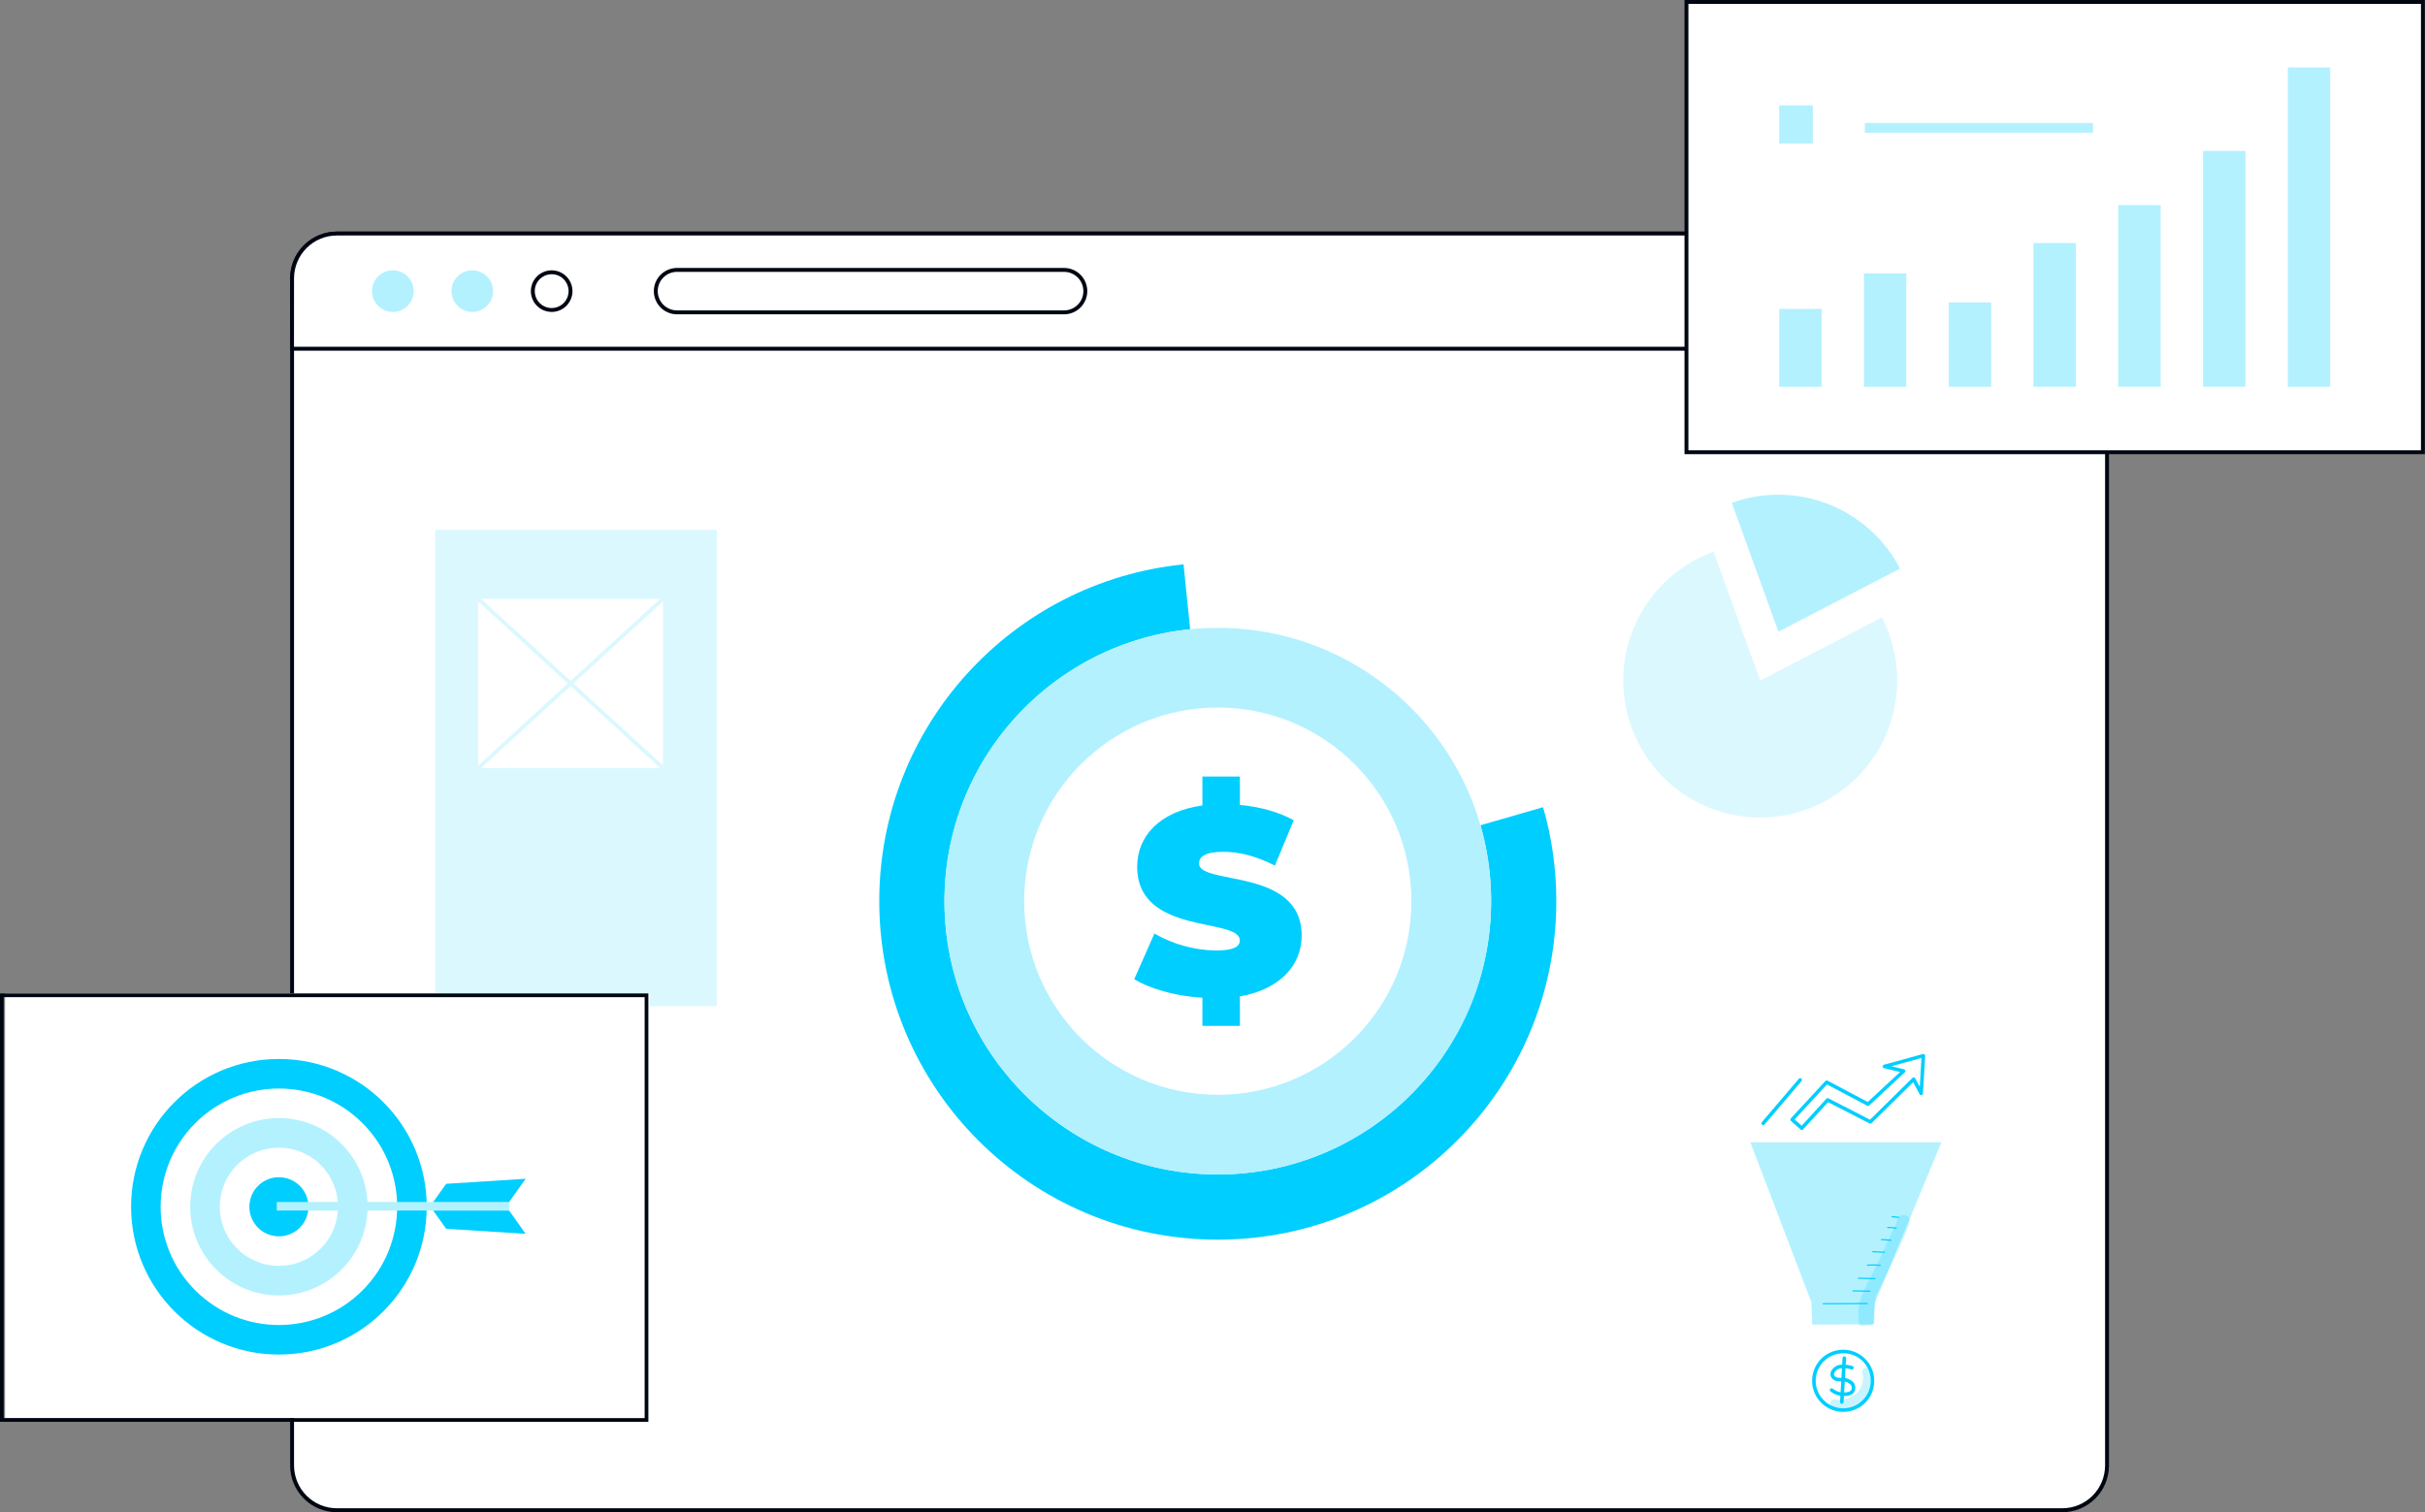 <svg width="481" height="300" viewBox="0 0 481 300" fill="none" xmlns="http://www.w3.org/2000/svg">
<rect x="0" y="0" width="481" height="300" fill="#808080" stroke="none"/>
<path d="M417.934 55.207V290.719C417.934 291.885 417.705 293.038 417.259 294.115C416.814 295.192 416.16 296.17 415.337 296.994C414.513 297.819 413.535 298.473 412.459 298.919C411.382 299.365 410.229 299.595 409.064 299.595H66.811C65.646 299.595 64.491 299.366 63.414 298.92C62.338 298.474 61.359 297.82 60.535 296.996C59.711 296.171 59.057 295.193 58.611 294.116C58.165 293.039 57.935 291.885 57.935 290.719V55.207C57.935 52.853 58.87 50.595 60.535 48.93C62.199 47.265 64.457 46.329 66.811 46.328H409.064C411.417 46.33 413.674 47.266 415.337 48.931C417 50.596 417.934 52.854 417.934 55.207Z" fill="white"/>
<path d="M409.063 300H66.811C64.355 299.997 62 299.02 60.264 297.284C58.527 295.547 57.55 293.192 57.548 290.736V55.209C57.55 52.753 58.527 50.398 60.264 48.661C62 46.925 64.355 45.948 66.811 45.945H409.063C411.518 45.949 413.871 46.927 415.606 48.664C417.341 50.4 418.316 52.754 418.318 55.209V290.721C418.32 293.178 417.347 295.536 415.611 297.276C413.876 299.016 411.521 299.995 409.063 300ZM66.811 46.72C64.561 46.722 62.403 47.617 60.811 49.209C59.22 50.8 58.325 52.958 58.322 55.209V290.721C58.325 292.971 59.22 295.129 60.811 296.72C62.403 298.312 64.561 299.207 66.811 299.21H409.063C411.313 299.205 413.469 298.309 415.058 296.718C416.648 295.127 417.541 292.97 417.543 290.721V55.209C417.541 52.959 416.648 50.803 415.058 49.211C413.469 47.62 411.313 46.724 409.063 46.72H66.811Z" fill="#000612"/>
<path d="M417.934 55.207V69.186H57.935V55.207C57.935 52.853 58.87 50.595 60.535 48.93C62.199 47.265 64.457 46.329 66.811 46.328H409.064C411.417 46.33 413.674 47.266 415.337 48.931C417 50.596 417.934 52.854 417.934 55.207Z" fill="white"/>
<path d="M418.318 69.569H57.548V55.209C57.55 52.753 58.527 50.398 60.264 48.661C62 46.925 64.355 45.948 66.811 45.945H409.063C411.518 45.949 413.871 46.927 415.606 48.664C417.341 50.4 418.316 52.754 418.318 55.209V69.569ZM58.313 68.794H417.543V55.209C417.541 52.959 416.648 50.803 415.058 49.211C413.469 47.62 411.313 46.724 409.063 46.72H66.811C64.561 46.722 62.403 47.617 60.811 49.209C59.22 50.8 58.325 52.958 58.322 55.209L58.313 68.794Z" fill="#000612"/>
<path d="M77.921 61.885C80.202 61.885 82.051 60.036 82.051 57.755C82.051 55.474 80.202 53.625 77.921 53.625C75.64 53.625 73.791 55.474 73.791 57.755C73.791 60.036 75.64 61.885 77.921 61.885Z" fill="#B3F1FF"/>
<path d="M93.672 53.625C92.855 53.625 92.057 53.867 91.378 54.321C90.699 54.775 90.169 55.42 89.857 56.174C89.544 56.929 89.462 57.759 89.622 58.56C89.781 59.362 90.174 60.097 90.752 60.675C91.329 61.253 92.065 61.646 92.867 61.805C93.668 61.965 94.498 61.883 95.253 61.57C96.007 61.258 96.652 60.728 97.106 60.049C97.56 59.37 97.802 58.572 97.802 57.755C97.8 56.66 97.365 55.611 96.591 54.836C95.817 54.062 94.767 53.627 93.672 53.625Z" fill="#B3F1FF"/>
<path d="M109.42 61.885C108.603 61.884 107.805 61.641 107.126 61.187C106.448 60.733 105.919 60.088 105.607 59.333C105.295 58.578 105.213 57.748 105.373 56.947C105.533 56.146 105.926 55.411 106.504 54.834C107.082 54.256 107.817 53.863 108.618 53.704C109.42 53.545 110.25 53.627 111.004 53.94C111.759 54.252 112.403 54.782 112.857 55.461C113.311 56.14 113.553 56.938 113.553 57.755C113.551 58.85 113.115 59.9 112.34 60.674C111.566 61.449 110.515 61.884 109.42 61.885ZM109.42 54.4C108.756 54.4 108.108 54.597 107.557 54.967C107.005 55.336 106.576 55.86 106.322 56.473C106.069 57.086 106.003 57.761 106.133 58.411C106.262 59.062 106.582 59.66 107.052 60.129C107.521 60.597 108.119 60.917 108.77 61.046C109.42 61.175 110.095 61.108 110.708 60.854C111.321 60.6 111.845 60.17 112.213 59.619C112.582 59.067 112.778 58.418 112.778 57.755C112.778 56.865 112.423 56.011 111.794 55.382C111.164 54.753 110.31 54.4 109.42 54.4Z" fill="#000612"/>
<path d="M211.064 62.352H134.286C133.066 62.352 131.897 61.867 131.035 61.005C130.172 60.143 129.688 58.973 129.688 57.754C129.688 56.535 130.172 55.365 131.035 54.503C131.897 53.641 133.066 53.156 134.286 53.156H211.064C212.283 53.156 213.453 53.641 214.315 54.503C215.177 55.365 215.662 56.535 215.662 57.754C215.662 58.973 215.177 60.143 214.315 61.005C213.453 61.867 212.283 62.352 211.064 62.352ZM134.286 53.931C133.272 53.931 132.299 54.334 131.582 55.051C130.865 55.767 130.463 56.74 130.463 57.754C130.463 58.768 130.865 59.74 131.582 60.457C132.299 61.174 133.272 61.577 134.286 61.577H211.064C212.078 61.577 213.05 61.174 213.767 60.457C214.484 59.74 214.887 58.768 214.887 57.754C214.887 56.74 214.484 55.767 213.767 55.051C213.05 54.334 212.078 53.931 211.064 53.931H134.286Z" fill="#000612"/>
<path d="M308.696 178.772C308.696 215.857 278.644 245.925 241.553 245.925C204.462 245.925 174.401 215.873 174.401 178.772C174.401 143.983 200.865 115.369 234.759 111.961L236.999 133.998C227.809 134.936 219.13 138.681 212.144 144.725C205.157 150.768 200.201 158.817 197.949 167.776C195.697 176.735 196.259 186.17 199.558 194.799C202.857 203.427 208.733 210.831 216.387 216.002C224.042 221.174 233.103 223.863 242.34 223.704C251.576 223.545 260.539 220.546 268.011 215.114C275.483 209.681 281.101 202.08 284.101 193.343C287.1 184.606 287.337 175.157 284.778 166.281L306.072 160.131C307.819 166.19 308.702 172.466 308.696 178.772Z" fill="#00CEFF"/>
<path d="M241.55 232.99C271.493 232.99 295.767 208.716 295.767 178.772C295.767 148.829 271.493 124.555 241.55 124.555C211.606 124.555 187.332 148.829 187.332 178.772C187.332 208.716 211.606 232.99 241.55 232.99Z" fill="white"/>
<path d="M241.55 232.99C271.493 232.99 295.767 208.716 295.767 178.772C295.767 148.829 271.493 124.555 241.55 124.555C211.606 124.555 187.332 148.829 187.332 178.772C187.332 208.716 211.606 232.99 241.55 232.99Z" fill="#B3F1FF"/>
<path d="M241.55 217.187C262.758 217.187 279.951 199.989 279.951 178.773C279.951 157.558 262.758 140.359 241.55 140.359C220.341 140.359 203.148 157.558 203.148 178.773C203.148 199.989 220.341 217.187 241.55 217.187Z" fill="white"/>
<path d="M245.934 197.666V203.506H238.498V197.929C233.231 197.619 228.138 196.191 224.981 194.248L228.977 185.196C232.677 187.328 236.858 188.487 241.128 188.563C244.654 188.563 245.918 187.826 245.918 186.562C245.918 181.933 225.56 185.67 225.56 171.936C225.56 165.99 229.873 160.993 238.498 159.782V154.047H245.934V159.676C249.822 160.045 253.611 161.046 256.61 162.731L252.877 171.716C249.242 169.857 245.825 168.98 242.619 168.98C238.984 168.98 237.829 170.03 237.829 171.291C237.829 175.712 258.187 172.029 258.187 185.605C258.187 191.299 254.085 196.247 245.934 197.666Z" fill="#00CEFF"/>
<path d="M480.587 0.391H334.507V89.713H480.587V0.391Z" fill="white"/>
<path d="M480.974 90.097H334.122V0H480.974V90.097ZM334.894 89.326H480.197V0.775H334.894V89.326Z" fill="#000612"/>
<path d="M361.306 61.281H352.897V76.722H361.306V61.281Z" fill="#B3F1FF"/>
<path d="M378.119 54.227H369.711V76.722H378.119V54.227Z" fill="#B3F1FF"/>
<path d="M394.936 59.992H386.528V76.719H394.936V59.992Z" fill="#B3F1FF"/>
<path d="M411.753 48.219H403.344V76.716H411.753V48.219Z" fill="#B3F1FF"/>
<path d="M428.566 40.688H420.158V76.716H428.566V40.688Z" fill="#B3F1FF"/>
<path d="M445.383 29.938H436.975V76.716H445.383V29.938Z" fill="#B3F1FF"/>
<path d="M462.197 13.383H453.788V76.721H462.197V13.383Z" fill="#B3F1FF"/>
<path d="M359.58 20.898H352.897V28.464H359.58V20.898Z" fill="#B3F1FF"/>
<path d="M415.154 24.398H369.903V26.338H415.154V24.398Z" fill="#B3F1FF"/>
<path d="M349.142 135.002L339.891 109.445C334.694 111.326 330.193 114.748 326.991 119.253C323.788 123.758 322.035 129.132 321.966 134.659C321.896 140.186 323.514 145.603 326.602 150.187C329.691 154.77 334.104 158.303 339.253 160.314C344.401 162.325 350.041 162.719 355.419 161.442C360.797 160.165 365.657 157.278 369.352 153.168C373.047 149.057 375.401 143.917 376.099 138.434C376.798 132.951 375.808 127.385 373.261 122.479L349.142 135.002Z" fill="#DCF8FF"/>
<g clip-path="url(#clip0_1560_2616)">
<path d="M385.089 226.594L371.86 258.514L371.723 262.738L359.449 262.755L359.275 258.282L347.174 226.594H385.089Z" fill="#B3F1FF"/>
<path d="M361.629 258.752C361.598 258.752 361.569 258.74 361.547 258.718C361.525 258.696 361.513 258.667 361.513 258.636C361.513 258.605 361.525 258.576 361.547 258.554C361.569 258.532 361.598 258.52 361.629 258.52L370.335 258.479C370.352 258.475 370.37 258.476 370.387 258.48C370.404 258.485 370.42 258.493 370.434 258.504C370.447 258.516 370.458 258.53 370.466 258.546C370.473 258.562 370.477 258.579 370.477 258.597C370.477 258.614 370.473 258.632 370.466 258.648C370.458 258.664 370.447 258.678 370.434 258.689C370.42 258.701 370.404 258.709 370.387 258.713C370.37 258.718 370.352 258.718 370.335 258.715L361.629 258.752Z" fill="#00CEFF"/>
<path d="M370.886 256.263L367.541 256.201C367.509 256.2 367.48 256.187 367.458 256.164C367.437 256.142 367.425 256.112 367.425 256.081C367.428 256.051 367.442 256.023 367.464 256.003C367.486 255.983 367.515 255.97 367.545 255.969L370.89 256.027C370.906 256.027 370.921 256.03 370.935 256.036C370.949 256.042 370.962 256.051 370.972 256.062C370.983 256.074 370.991 256.087 370.996 256.102C371.001 256.116 371.003 256.132 371.002 256.147C371.002 256.178 370.99 256.207 370.968 256.229C370.946 256.251 370.917 256.263 370.886 256.263Z" fill="#00CEFF"/>
<path d="M371.881 253.781L368.631 253.689C368.615 253.689 368.6 253.686 368.585 253.68C368.571 253.674 368.558 253.665 368.547 253.654C368.536 253.643 368.528 253.629 368.522 253.615C368.517 253.6 368.514 253.585 368.515 253.569C368.516 253.538 368.529 253.509 368.551 253.487C368.574 253.465 368.604 253.453 368.635 253.453L371.889 253.544C371.904 253.545 371.919 253.548 371.933 253.555C371.947 253.561 371.96 253.57 371.97 253.581C371.98 253.592 371.989 253.606 371.994 253.62C371.999 253.634 372.002 253.649 372.001 253.665C372 253.696 371.987 253.725 371.964 253.747C371.942 253.769 371.912 253.781 371.881 253.781Z" fill="#00CEFF"/>
<path d="M372.917 251.139C372.091 251.052 371.258 251.042 370.43 251.11C370.399 251.11 370.369 251.099 370.346 251.08C370.322 251.06 370.306 251.032 370.301 251.002C370.299 250.971 370.309 250.94 370.329 250.916C370.349 250.892 370.378 250.876 370.409 250.873C371.26 250.803 372.115 250.815 372.963 250.906C372.994 250.906 373.023 250.919 373.045 250.94C373.067 250.962 373.079 250.992 373.079 251.023C373.079 251.053 373.067 251.083 373.045 251.105C373.023 251.126 372.994 251.139 372.963 251.139H372.917Z" fill="#00CEFF"/>
<path d="M373.775 248.544L371.47 248.428C371.455 248.427 371.44 248.423 371.427 248.416C371.413 248.409 371.401 248.4 371.391 248.388C371.381 248.377 371.373 248.363 371.368 248.349C371.363 248.334 371.362 248.319 371.363 248.304C371.363 248.289 371.366 248.273 371.372 248.259C371.378 248.246 371.387 248.233 371.399 248.223C371.41 248.213 371.423 248.205 371.438 248.2C371.452 248.196 371.468 248.194 371.483 248.196L373.788 248.312C373.818 248.314 373.847 248.328 373.868 248.35C373.888 248.372 373.9 248.402 373.9 248.432C373.898 248.463 373.883 248.493 373.86 248.513C373.837 248.534 373.807 248.545 373.775 248.544Z" fill="#00CEFF"/>
<path d="M375.044 246.154L373.191 246.033C373.16 246.03 373.132 246.016 373.112 245.993C373.092 245.97 373.082 245.94 373.083 245.909C373.084 245.893 373.087 245.878 373.094 245.864C373.1 245.85 373.11 245.837 373.121 245.827C373.133 245.816 373.147 245.808 373.161 245.803C373.176 245.798 373.192 245.796 373.207 245.797L375.056 245.917C375.088 245.92 375.117 245.934 375.138 245.957C375.158 245.98 375.169 246.011 375.168 246.042C375.166 246.073 375.152 246.102 375.129 246.123C375.106 246.144 375.075 246.155 375.044 246.154Z" fill="#00CEFF"/>
<path d="M376.105 243.772C375.558 243.672 375.003 243.622 374.447 243.623H374.418C374.387 243.623 374.358 243.611 374.336 243.589C374.314 243.567 374.302 243.537 374.302 243.507C374.302 243.432 374.372 243.391 374.447 243.391C375.014 243.39 375.58 243.44 376.138 243.54C376.154 243.542 376.168 243.548 376.182 243.556C376.195 243.564 376.206 243.575 376.215 243.588C376.224 243.601 376.23 243.615 376.233 243.63C376.237 243.646 376.237 243.661 376.234 243.677C376.232 243.691 376.227 243.706 376.219 243.718C376.212 243.731 376.202 243.742 376.19 243.751C376.178 243.76 376.164 243.767 376.15 243.77C376.135 243.774 376.12 243.774 376.105 243.772Z" fill="#00CEFF"/>
<path d="M376.607 241.607L375.284 241.482C375.269 241.481 375.254 241.477 375.241 241.471C375.227 241.464 375.215 241.454 375.205 241.443C375.195 241.431 375.187 241.418 375.182 241.403C375.177 241.389 375.175 241.373 375.177 241.358C375.18 241.327 375.195 241.298 375.219 241.278C375.243 241.258 375.274 241.248 375.305 241.25L376.628 241.371C376.655 241.376 376.68 241.39 376.698 241.412C376.716 241.434 376.725 241.461 376.725 241.489C376.725 241.517 376.716 241.544 376.698 241.565C376.68 241.587 376.655 241.602 376.628 241.607H376.607Z" fill="#00CEFF"/>
<path d="M365.729 279.733C368.868 279.733 371.412 277.133 371.412 273.925C371.412 270.717 368.868 268.117 365.729 268.117C362.59 268.117 360.045 270.717 360.045 273.925C360.045 277.133 362.59 279.733 365.729 279.733Z" fill="white"/>
<path d="M365.729 280.077C364.505 280.104 363.301 279.766 362.27 279.105C361.239 278.445 360.428 277.493 359.941 276.369C359.454 275.246 359.312 274.003 359.534 272.799C359.757 271.595 360.333 270.485 361.189 269.61C362.045 268.735 363.143 268.135 364.342 267.886C365.541 267.638 366.786 267.752 367.92 268.214C369.053 268.677 370.023 269.467 370.706 270.483C371.389 271.5 371.753 272.696 371.752 273.921C371.767 275.535 371.141 277.089 370.012 278.243C368.883 279.396 367.343 280.056 365.729 280.077ZM365.729 268.469C364.645 268.445 363.578 268.743 362.665 269.328C361.752 269.912 361.033 270.755 360.601 271.749C360.169 272.744 360.043 273.845 360.239 274.911C360.436 275.977 360.945 276.961 361.703 277.736C362.461 278.512 363.432 279.044 364.494 279.265C365.555 279.485 366.659 279.385 367.663 278.976C368.667 278.567 369.526 277.868 370.131 276.968C370.737 276.069 371.06 275.009 371.06 273.925C371.069 273.216 370.939 272.512 370.676 271.854C370.413 271.196 370.022 270.596 369.527 270.089C369.032 269.582 368.442 269.177 367.79 268.899C367.138 268.62 366.438 268.473 365.729 268.465V268.469Z" fill="#00CEFF"/>
<path d="M365.717 276.951C364.753 276.953 363.818 276.626 363.068 276.022C362.998 275.962 362.955 275.878 362.947 275.786C362.939 275.695 362.966 275.604 363.024 275.533C363.082 275.462 363.165 275.416 363.256 275.405C363.347 275.394 363.438 275.419 363.511 275.475C363.926 275.81 364.413 276.045 364.933 276.163C365.453 276.281 365.994 276.278 366.513 276.155C366.735 276.114 366.942 276.015 367.114 275.869C367.247 275.683 367.31 275.457 367.292 275.229C367.275 275.002 367.178 274.788 367.018 274.625C366.603 274.25 366.061 274.044 365.501 274.049H365.182C364.867 274.053 364.553 274.022 364.245 273.958C363.988 273.907 363.749 273.791 363.551 273.62C363.352 273.449 363.202 273.23 363.113 272.983C363.033 272.66 363.066 272.319 363.209 272.017C363.399 271.648 363.682 271.334 364.03 271.107C364.378 270.879 364.779 270.746 365.194 270.72C365.941 270.68 366.689 270.772 367.404 270.989C367.451 270.998 367.495 271.017 367.535 271.043C367.575 271.07 367.609 271.104 367.634 271.145C367.66 271.185 367.678 271.23 367.686 271.277C367.694 271.324 367.692 271.372 367.681 271.419C367.67 271.465 367.649 271.509 367.62 271.547C367.592 271.585 367.556 271.617 367.514 271.641C367.473 271.665 367.427 271.68 367.379 271.686C367.332 271.691 367.284 271.687 367.238 271.673C366.601 271.477 365.935 271.392 365.269 271.42C364.977 271.436 364.693 271.525 364.445 271.68C364.197 271.835 363.992 272.051 363.851 272.308C363.776 272.456 363.754 272.626 363.789 272.789C363.846 272.914 363.933 273.023 364.042 273.108C364.151 273.192 364.279 273.249 364.415 273.274C364.671 273.325 364.933 273.349 365.194 273.344H365.538C366.281 273.339 366.997 273.625 367.532 274.14C367.822 274.436 367.991 274.83 368.005 275.245C368.019 275.659 367.877 276.064 367.607 276.379C367.348 276.616 367.028 276.779 366.683 276.847C366.366 276.921 366.042 276.955 365.717 276.951Z" fill="#00CEFF"/>
<path d="M365.31 278.481C365.264 278.478 365.219 278.467 365.177 278.446C365.135 278.426 365.098 278.398 365.067 278.363C365.036 278.329 365.012 278.288 364.997 278.244C364.982 278.201 364.976 278.154 364.979 278.108L365.468 269.402C365.474 269.309 365.517 269.222 365.587 269.16C365.656 269.098 365.748 269.066 365.841 269.071C365.934 269.076 366.02 269.118 366.083 269.187C366.145 269.256 366.177 269.347 366.172 269.44L365.679 278.145C365.677 278.192 365.666 278.237 365.646 278.279C365.626 278.321 365.599 278.358 365.564 278.39C365.53 278.421 365.49 278.445 365.446 278.461C365.403 278.476 365.356 278.483 365.31 278.481Z" fill="#00CEFF"/>
<path d="M355.456 222.114L362.309 214.706L370.517 219.059L377.581 212.497L373.763 211.56L381.498 209.438L381.059 216.92L379.567 214.118L370.977 222.575L362.525 218.234L357.388 223.843L355.456 222.114Z" fill="white"/>
<path d="M357.392 224.179C357.305 224.181 357.22 224.148 357.156 224.088L355.22 222.36C355.187 222.327 355.161 222.288 355.143 222.245C355.125 222.202 355.115 222.155 355.115 222.109C355.115 222.062 355.125 222.016 355.143 221.973C355.161 221.93 355.187 221.891 355.22 221.858L362.073 214.45C362.125 214.395 362.194 214.359 362.268 214.346C362.343 214.333 362.42 214.345 362.487 214.379L370.476 218.612L376.876 212.667L373.68 211.9C373.606 211.88 373.54 211.836 373.493 211.774C373.446 211.713 373.421 211.638 373.421 211.561C373.421 211.483 373.446 211.408 373.493 211.347C373.54 211.285 373.606 211.241 373.68 211.221L381.416 209.098C381.47 209.084 381.526 209.082 381.581 209.094C381.635 209.105 381.686 209.13 381.73 209.165C381.773 209.2 381.807 209.245 381.83 209.296C381.852 209.347 381.862 209.403 381.859 209.459L381.42 216.921C381.414 216.997 381.385 217.07 381.335 217.128C381.284 217.187 381.217 217.227 381.142 217.244C381.067 217.26 380.989 217.252 380.919 217.22C380.85 217.187 380.793 217.133 380.756 217.066L379.488 214.678L371.234 222.807C371.181 222.861 371.112 222.897 371.037 222.908C370.963 222.919 370.886 222.906 370.82 222.869L362.603 218.649L357.629 224.059C357.599 224.094 357.563 224.123 357.523 224.143C357.482 224.164 357.438 224.176 357.392 224.179ZM355.958 222.074L357.368 223.317L362.268 217.961C362.319 217.905 362.387 217.868 362.462 217.854C362.537 217.841 362.614 217.852 362.682 217.887L370.923 222.132L379.33 213.841C379.37 213.803 379.417 213.775 379.469 213.759C379.52 213.742 379.575 213.738 379.629 213.745C379.683 213.753 379.735 213.773 379.78 213.805C379.825 213.837 379.861 213.879 379.886 213.928L380.79 215.623L381.125 209.882L375.173 211.515L377.66 212.128C377.721 212.144 377.778 212.175 377.823 212.22C377.868 212.264 377.901 212.32 377.917 212.381C377.934 212.443 377.933 212.508 377.916 212.569C377.898 212.631 377.864 212.686 377.817 212.73L370.77 219.292C370.715 219.343 370.646 219.375 370.571 219.385C370.497 219.395 370.422 219.381 370.355 219.346L362.384 215.13L355.958 222.074Z" fill="#00CEFF"/>
<path d="M349.723 223.198C349.64 223.199 349.559 223.17 349.495 223.115C349.46 223.085 349.431 223.048 349.41 223.007C349.389 222.966 349.377 222.921 349.373 222.874C349.37 222.828 349.375 222.782 349.39 222.738C349.405 222.694 349.428 222.653 349.458 222.618L356.804 214.008C356.833 213.972 356.869 213.943 356.91 213.922C356.951 213.901 356.996 213.888 357.042 213.884C357.088 213.88 357.134 213.885 357.178 213.9C357.221 213.914 357.262 213.936 357.297 213.966C357.332 213.996 357.362 214.033 357.383 214.074C357.404 214.115 357.417 214.16 357.421 214.206C357.425 214.253 357.42 214.299 357.405 214.343C357.391 214.387 357.368 214.428 357.338 214.464L349.993 223.078C349.959 223.116 349.917 223.146 349.871 223.167C349.824 223.188 349.774 223.198 349.723 223.198Z" fill="#00CEFF"/>
<g opacity="0.2">
<path d="M371.964 258.235C371.79 259.184 371.689 260.144 371.661 261.108C371.661 261.257 371.661 261.556 371.661 261.63C371.669 261.727 371.669 261.824 371.661 261.92V261.887V261.925C371.663 261.94 371.663 261.955 371.661 261.97C371.657 262.068 371.645 262.165 371.624 262.26C371.556 262.513 371.4 262.734 371.184 262.882C370.853 262.911 370.513 262.928 370.177 262.953C369.841 262.978 369.468 262.994 369.112 263.027C369.037 262.985 368.968 262.935 368.904 262.878C368.49 262.434 368.668 261.775 368.61 261.22C368.512 260.043 368.665 258.859 369.058 257.746C369.124 257.327 369.265 256.922 369.472 256.552C369.8 255.905 370.082 255.238 370.418 254.595C371.441 252.614 372.436 250.616 373.361 248.584C374.19 246.789 375.019 244.99 375.89 243.195C375.977 243.021 376.221 242.461 376.329 242.221C376.384 241.955 376.494 241.704 376.652 241.483C377.423 240.43 379.14 241.28 378.771 242.54C378.252 244.097 377.62 245.614 376.88 247.08C375.914 249.31 374.882 251.511 373.8 253.687C373.187 254.898 372.557 256.108 371.976 257.335C372.041 257.477 372.073 257.631 372.071 257.787C372.069 257.942 372.032 258.095 371.964 258.235Z" fill="#00CEFF"/>
</g>
<g opacity="0.22">
<path d="M369.729 271.476C369.58 271.574 369.466 271.717 369.405 271.885C369.343 272.054 369.338 272.237 369.39 272.408C369.435 272.533 369.468 272.661 369.501 272.79C369.536 273.027 369.551 273.267 369.547 273.507C369.547 273.631 369.51 273.851 369.489 273.959C369.428 274.427 369.288 274.881 369.075 275.302C368.864 275.722 368.584 276.103 368.245 276.429C367.362 277.173 366.261 277.61 365.107 277.673C364.832 277.713 364.553 277.713 364.278 277.673C364.098 277.62 363.908 277.61 363.723 277.644C363.506 277.684 363.31 277.798 363.167 277.966C363.025 278.134 362.945 278.347 362.942 278.567C362.938 278.787 363.012 279.002 363.149 279.175C363.286 279.347 363.478 279.467 363.694 279.514C364.504 279.644 365.329 279.661 366.144 279.563C366.71 279.528 367.268 279.412 367.802 279.219C370.608 278.125 372.279 275.405 371.226 272.45C370.923 271.861 370.712 271.036 369.729 271.476Z" fill="#00CEFF"/>
</g>
</g>
<path d="M376.874 112.798C373.838 106.949 368.78 102.403 362.642 100.004C356.504 97.606 349.704 97.52 343.507 99.761L352.755 125.317L376.874 112.798Z" fill="#B3F1FF"/>
<path d="M142.217 105.125H86.314V199.618H142.217V105.125Z" fill="#DCF8FF"/>
<path d="M131.494 118.812H94.834V152.375H131.494V118.812Z" fill="white"/>
<path d="M95.098 118.507L94.575 119.078L131.238 152.638L131.761 152.067L95.098 118.507Z" fill="#DCF8FF"/>
<path d="M131.229 118.527L94.572 152.094L95.095 152.665L131.752 119.099L131.229 118.527Z" fill="#DCF8FF"/>
<path d="M128.864 197.078H1V281.326H128.864V197.078Z" fill="white"/>
<path d="M128.604 282.063H0V197.078H128.604V282.063ZM0.74 281.326H127.864V197.815H0.74V281.326Z" fill="#000612"/>
<g clip-path="url(#clip1_1560_2616)">
<path d="M55.32 268.719C71.513 268.719 84.641 255.592 84.641 239.398C84.641 223.205 71.513 210.078 55.32 210.078C39.127 210.078 26 223.205 26 239.398C26 255.592 39.127 268.719 55.32 268.719Z" fill="#00CEFF"/>
<path d="M71.906 255.985C81.066 246.824 81.066 231.973 71.906 222.812C62.745 213.652 47.894 213.652 38.733 222.812C29.573 231.973 29.573 246.824 38.733 255.985C47.894 265.145 62.745 265.145 71.906 255.985Z" fill="white"/>
<path d="M55.32 256.989C65.036 256.989 72.912 249.113 72.912 239.397C72.912 229.681 65.036 221.805 55.32 221.805C45.604 221.805 37.728 229.681 37.728 239.397C37.728 249.113 45.604 256.989 55.32 256.989Z" fill="#B3F1FF"/>
<path d="M63.613 247.691C68.193 243.111 68.193 235.686 63.613 231.105C59.032 226.525 51.607 226.525 47.027 231.105C42.446 235.686 42.446 243.111 47.027 247.691C51.607 252.272 59.032 252.272 63.613 247.691Z" fill="white"/>
<path d="M61.113 240.341C61.632 237.144 59.461 234.132 56.264 233.613C53.067 233.094 50.055 235.265 49.536 238.462C49.017 241.658 51.188 244.671 54.385 245.19C57.581 245.708 60.594 243.538 61.113 240.341Z" fill="#00CEFF"/>
<path d="M100.985 238.453H54.902V240.148H100.985V238.453Z" fill="#B3F1FF"/>
<path d="M100.985 238.455H85.925L88.493 234.846L104.267 233.844L100.985 238.455Z" fill="#00CEFF"/>
<path d="M100.985 240.156H85.925L88.493 243.766L104.267 244.767L100.985 240.156Z" fill="#00CEFF"/>
</g>
<defs>
<clipPath id="clip0_1560_2616">
<rect width="38.62" height="71" fill="white" transform="translate(346.821 209.078)"/>
</clipPath>
<clipPath id="clip1_1560_2616">
<rect width="78.266" height="58.641" fill="white" transform="translate(26 210.078)"/>
</clipPath>
</defs>
</svg>
